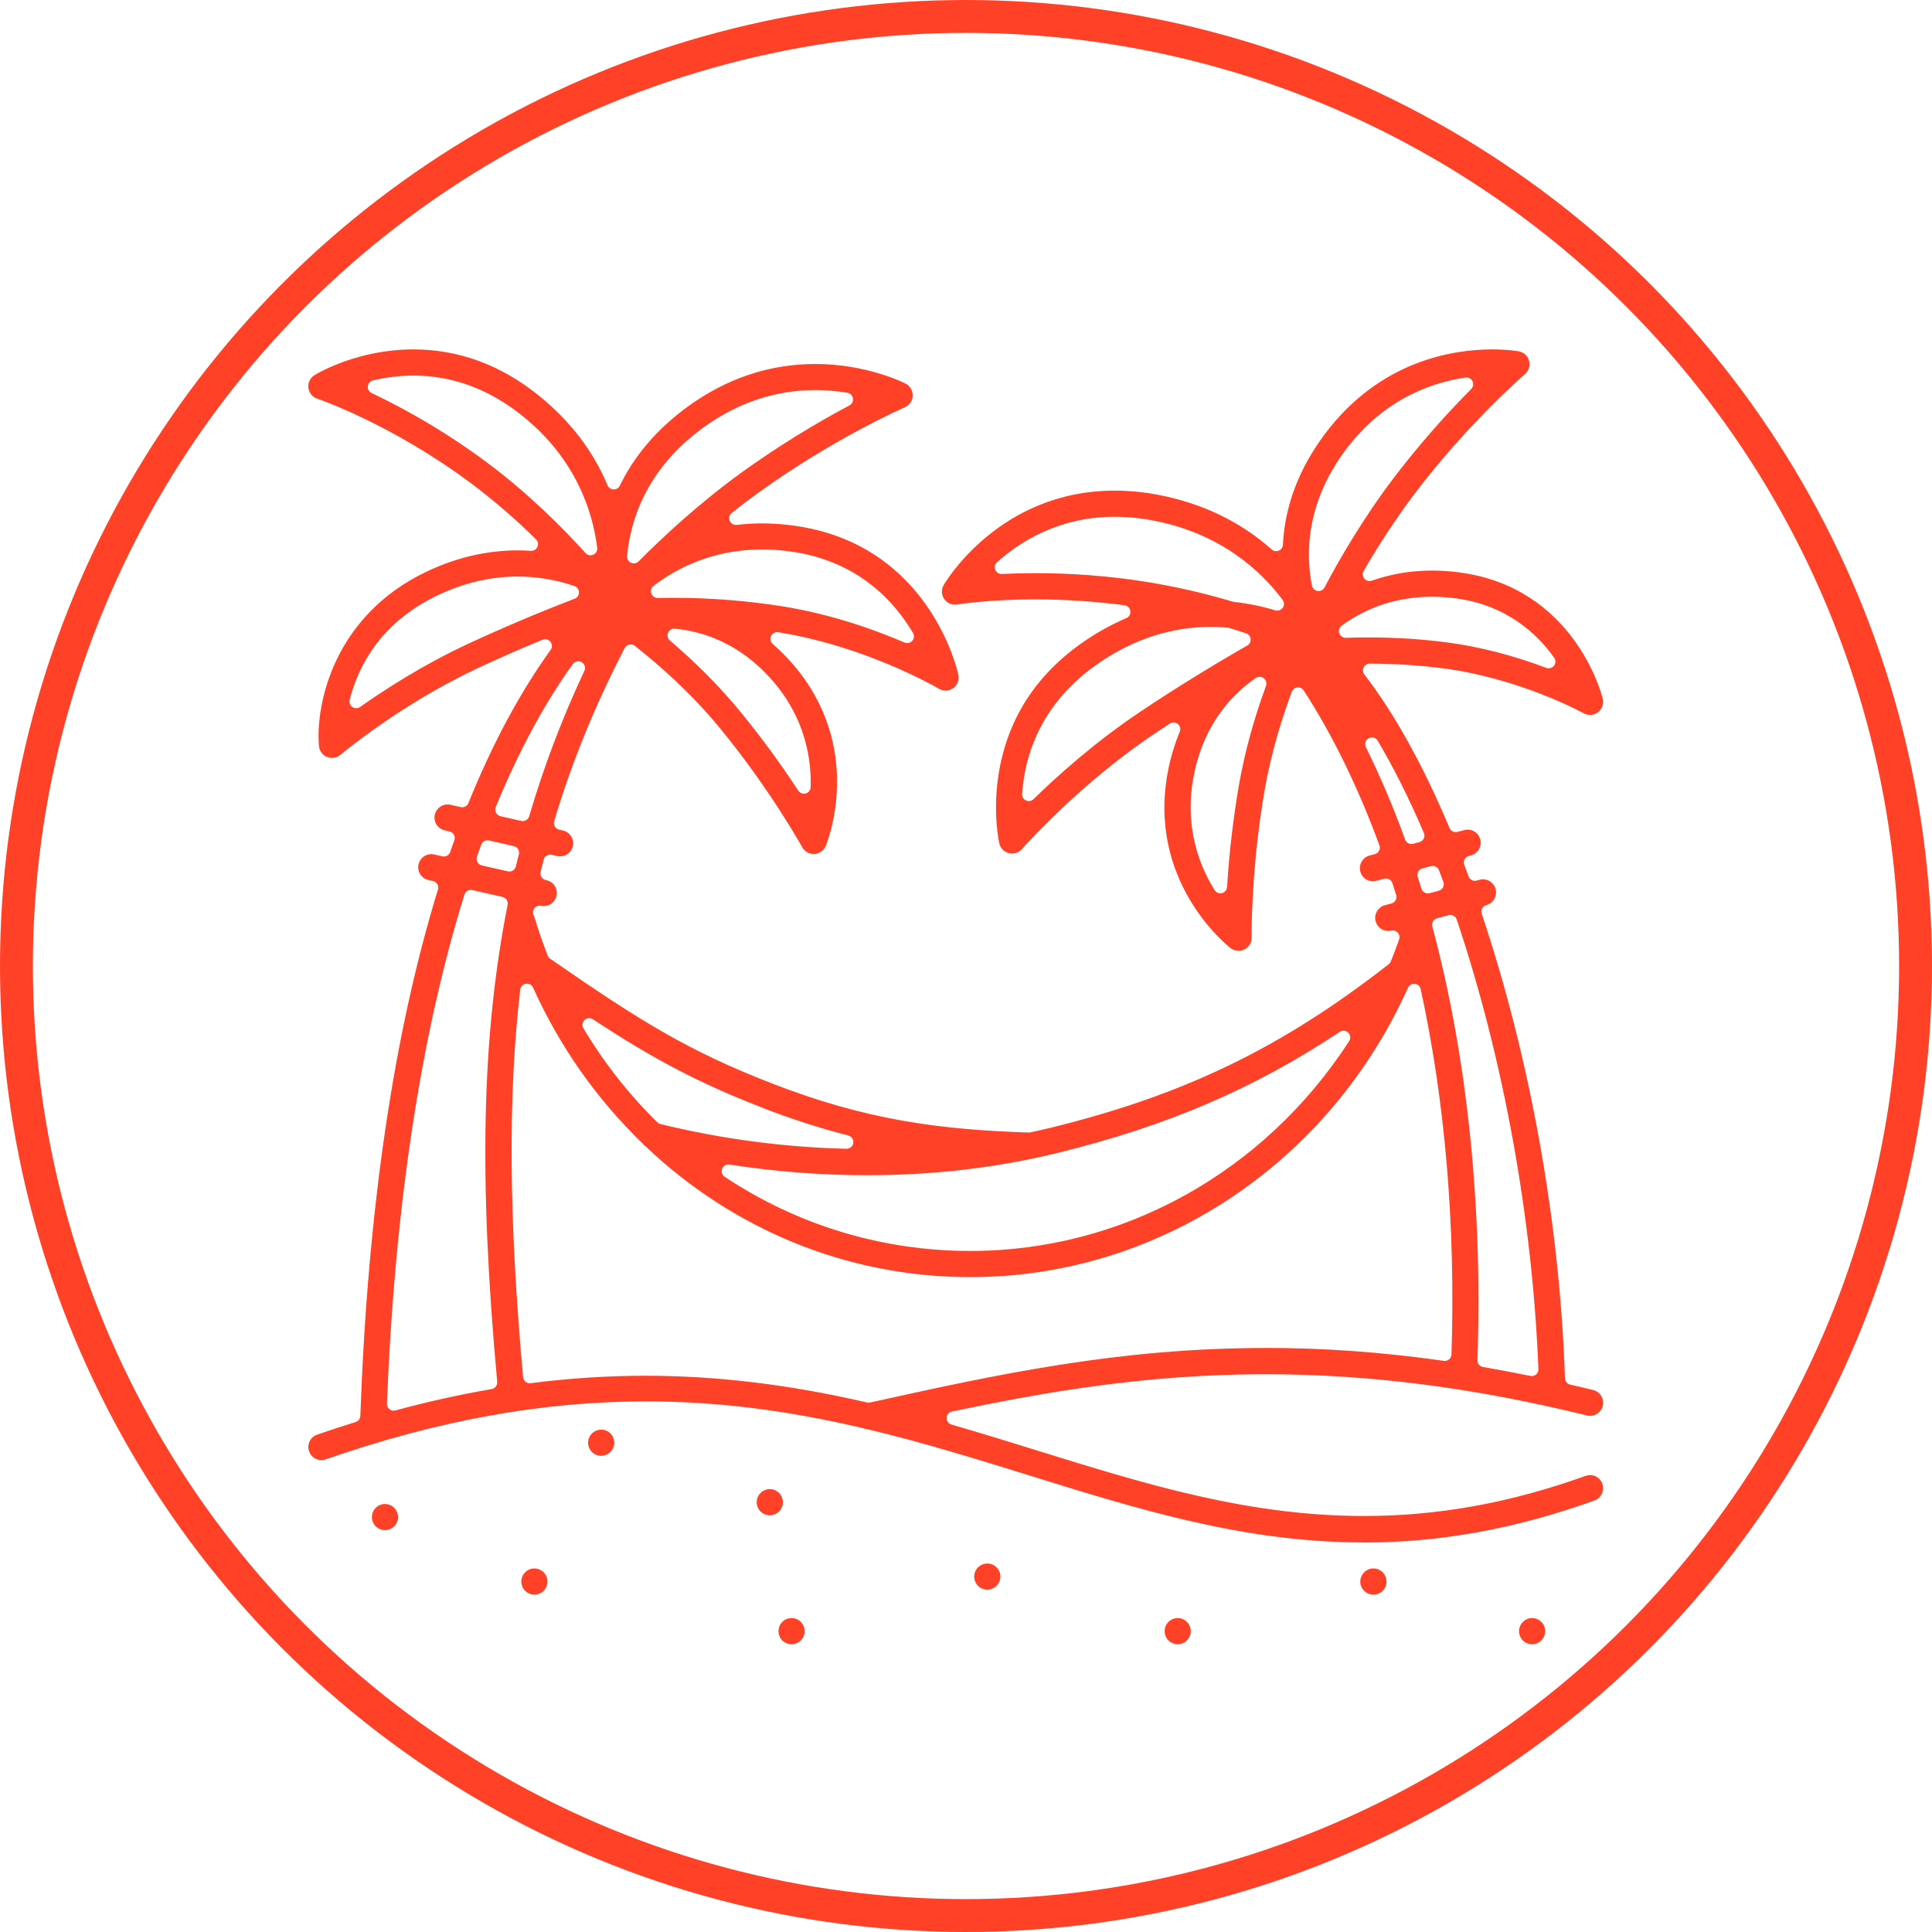 <svg width="94" height="94" viewBox="0 0 94 94" fill="none" xmlns="http://www.w3.org/2000/svg">
<circle cx="47" cy="47" r="46.2" stroke="#FF4127" stroke-width="1.6"/>
<path d="M38.514 80C38.679 80 38.849 79.93 38.965 79.813C39.083 79.694 39.151 79.529 39.151 79.363C39.15 79.194 39.083 79.032 38.963 78.91C38.846 78.794 38.681 78.726 38.514 78.726C38.345 78.727 38.183 78.794 38.061 78.914C37.945 79.031 37.877 79.197 37.877 79.363C37.877 79.529 37.945 79.694 38.065 79.816C38.18 79.93 38.349 80 38.514 80V80ZM57.299 80C57.468 80 57.631 79.933 57.75 79.813C57.87 79.694 57.938 79.529 57.938 79.362C57.936 79.013 57.649 78.726 57.298 78.725C57.13 78.725 56.97 78.793 56.85 78.912C56.731 79.031 56.665 79.192 56.664 79.362C56.664 79.532 56.731 79.692 56.851 79.813C56.969 79.931 57.132 79.999 57.298 79.999L57.299 80ZM74.544 80C74.71 80 74.876 79.932 74.997 79.812C75.113 79.694 75.181 79.53 75.181 79.363C75.18 79.194 75.113 79.032 74.993 78.91C74.876 78.794 74.711 78.726 74.544 78.726C74.376 78.726 74.216 78.793 74.097 78.912C73.847 79.16 73.846 79.565 74.094 79.815C74.212 79.933 74.376 80.001 74.544 80.001V80ZM66.829 77.585C66.998 77.585 67.162 77.516 67.28 77.396C67.524 77.148 67.521 76.747 67.273 76.502C67.153 76.38 66.99 76.312 66.823 76.312C66.654 76.312 66.493 76.379 66.372 76.5C66.252 76.62 66.183 76.784 66.184 76.953C66.186 77.302 66.47 77.585 66.818 77.585H66.829H66.829ZM26.002 77.585C26.172 77.585 26.332 77.519 26.451 77.399C26.571 77.279 26.637 77.118 26.637 76.948C26.637 76.598 26.351 76.313 26.001 76.313C25.83 76.313 25.67 76.38 25.549 76.501C25.43 76.621 25.365 76.78 25.365 76.95C25.365 77.3 25.651 77.585 26.001 77.585H26.002V77.585ZM48.036 77.345C48.204 77.345 48.368 77.276 48.486 77.158C48.605 77.04 48.673 76.876 48.673 76.709C48.672 76.539 48.605 76.378 48.485 76.256C48.367 76.14 48.203 76.071 48.036 76.071C47.867 76.072 47.705 76.139 47.583 76.26C47.467 76.378 47.399 76.542 47.399 76.709C47.399 76.875 47.467 77.04 47.586 77.158C47.704 77.276 47.868 77.345 48.036 77.345V77.345ZM66.355 75.05C70.089 75.05 73.76 74.381 77.579 73.005C77.909 72.886 78.081 72.52 77.962 72.191C77.871 71.939 77.631 71.769 77.363 71.769C77.29 71.769 77.218 71.782 77.148 71.807C73.502 73.12 69.976 73.759 66.369 73.759C60.711 73.759 55.717 72.207 50.429 70.564C49.164 70.171 47.733 69.726 46.295 69.312C46.151 69.27 46.053 69.135 46.059 68.985C46.064 68.835 46.172 68.707 46.319 68.676C50.812 67.734 55.77 66.862 61.579 66.862C66.623 66.862 71.736 67.519 77.211 68.869C77.262 68.882 77.314 68.888 77.365 68.888C77.658 68.888 77.912 68.688 77.982 68.403C78.023 68.238 77.997 68.067 77.909 67.921C77.821 67.776 77.682 67.674 77.516 67.632C77.124 67.535 76.732 67.444 76.396 67.367C76.251 67.334 76.147 67.207 76.143 67.058C75.893 59.527 74.455 51.5 72.092 44.456C72.063 44.37 72.072 44.277 72.114 44.197C72.157 44.118 72.23 44.059 72.317 44.036L72.339 44.03C72.661 43.932 72.851 43.6 72.773 43.272C72.704 42.984 72.45 42.783 72.154 42.783C72.106 42.783 72.057 42.788 72.01 42.8L71.844 42.844C71.816 42.851 71.787 42.855 71.76 42.855C71.626 42.855 71.501 42.773 71.453 42.641C71.383 42.452 71.312 42.265 71.242 42.079C71.209 41.993 71.215 41.897 71.256 41.814C71.298 41.731 71.373 41.67 71.463 41.647L71.592 41.612C71.914 41.514 72.104 41.182 72.026 40.854C71.957 40.566 71.703 40.365 71.407 40.365C71.359 40.365 71.31 40.371 71.262 40.382L70.913 40.476C70.885 40.484 70.856 40.487 70.828 40.487C70.699 40.487 70.578 40.411 70.526 40.286C69.237 37.225 67.844 34.711 66.382 32.816C66.305 32.717 66.293 32.583 66.347 32.472C66.403 32.359 66.516 32.289 66.641 32.289C67.845 32.289 69.056 32.367 70.246 32.521C73.933 33.009 76.924 34.634 77.05 34.703C77.147 34.757 77.255 34.785 77.363 34.785C77.414 34.785 77.466 34.779 77.515 34.767C77.856 34.683 78.065 34.337 77.982 33.996C77.927 33.775 76.585 28.563 70.964 27.845C70.531 27.789 70.098 27.762 69.681 27.762H69.639C68.65 27.762 67.674 27.927 66.741 28.252C66.705 28.264 66.669 28.27 66.633 28.27C66.537 28.27 66.444 28.228 66.38 28.152C66.293 28.046 66.28 27.898 66.349 27.779C67.092 26.488 67.922 25.229 68.817 24.038C71.382 20.649 74.08 18.305 74.193 18.207C74.306 18.11 74.381 17.98 74.408 17.837C74.439 17.67 74.403 17.501 74.307 17.361C74.21 17.221 74.066 17.127 73.899 17.095C73.813 17.079 73.34 17 72.609 17C70.719 17 67.147 17.534 64.463 21.113C63.2 22.797 62.513 24.611 62.419 26.505C62.413 26.631 62.334 26.743 62.218 26.791C62.177 26.809 62.134 26.817 62.092 26.817C62.013 26.817 61.935 26.789 61.874 26.734C60.356 25.386 58.508 24.493 56.382 24.081C55.678 23.943 54.956 23.873 54.239 23.87C48.659 23.87 46.025 28.275 45.916 28.463C45.839 28.593 45.811 28.746 45.837 28.894C45.89 29.2 46.153 29.421 46.462 29.421C46.498 29.421 46.535 29.418 46.572 29.412C46.638 29.402 48.132 29.162 50.387 29.162C51.829 29.163 53.285 29.261 54.715 29.449C54.861 29.469 54.976 29.584 54.996 29.73C55.016 29.876 54.936 30.017 54.8 30.076C54.109 30.372 53.442 30.736 52.819 31.159C50.498 32.728 49.084 34.854 48.618 37.479C48.261 39.489 48.619 41.031 48.623 41.046C48.654 41.173 48.724 41.286 48.823 41.372C48.939 41.473 49.088 41.529 49.242 41.529C49.427 41.529 49.602 41.45 49.724 41.31C49.839 41.178 52.53 38.133 56.212 35.671C56.435 35.521 56.666 35.369 56.919 35.204C56.973 35.169 57.035 35.151 57.097 35.151C57.172 35.151 57.246 35.177 57.307 35.227C57.418 35.319 57.456 35.472 57.4 35.605C57.158 36.189 56.972 36.799 56.847 37.419C55.742 42.844 59.701 45.996 59.87 46.128C59.982 46.215 60.121 46.263 60.261 46.263H60.27C60.621 46.257 60.903 45.968 60.897 45.617C60.897 45.588 60.857 42.283 61.539 38.396C61.874 36.486 62.438 34.764 62.852 33.656C62.895 33.54 63 33.458 63.123 33.446C63.135 33.444 63.147 33.444 63.159 33.444C63.27 33.444 63.373 33.5 63.434 33.594C64.845 35.78 66.082 38.315 67.113 41.127C67.145 41.214 67.139 41.309 67.097 41.391C67.054 41.473 66.98 41.533 66.891 41.557L66.614 41.631C66.293 41.729 66.102 42.061 66.18 42.389C66.249 42.677 66.503 42.878 66.799 42.878C66.848 42.878 66.896 42.873 66.944 42.861L67.35 42.753C67.378 42.745 67.407 42.741 67.435 42.741C67.574 42.741 67.702 42.831 67.746 42.97L67.791 43.108C67.837 43.253 67.885 43.398 67.929 43.544C67.956 43.63 67.946 43.721 67.903 43.799C67.859 43.877 67.787 43.934 67.701 43.957L67.36 44.049C67.04 44.146 66.849 44.477 66.925 44.803C66.993 45.093 67.247 45.296 67.545 45.296C67.593 45.296 67.642 45.29 67.69 45.279C67.715 45.273 67.74 45.271 67.765 45.271C67.856 45.271 67.946 45.309 68.009 45.38C68.088 45.469 68.114 45.594 68.074 45.708C67.948 46.066 67.811 46.426 67.668 46.779C67.646 46.832 67.611 46.879 67.566 46.914C62.365 50.978 57.599 53.283 51.116 54.871C50.789 54.95 50.455 55.026 50.124 55.096C50.102 55.1 50.079 55.103 50.056 55.103C50.053 55.103 50.049 55.103 50.045 55.103C45.736 54.959 42.132 54.504 37.481 52.684C33.566 51.152 31.271 49.77 26.768 46.646C26.714 46.609 26.673 46.557 26.649 46.496C26.41 45.886 26.194 45.258 26.006 44.63C25.997 44.602 25.984 44.571 25.968 44.542C25.909 44.427 25.923 44.289 26.003 44.188C26.066 44.109 26.161 44.064 26.26 44.064C26.285 44.064 26.312 44.067 26.338 44.074C26.378 44.081 26.417 44.085 26.457 44.085C26.747 44.085 27.001 43.888 27.073 43.607C27.115 43.442 27.091 43.271 27.004 43.124C26.918 42.978 26.781 42.875 26.617 42.832L26.548 42.816C26.463 42.796 26.389 42.744 26.343 42.669C26.297 42.595 26.282 42.505 26.303 42.42C26.338 42.275 26.374 42.13 26.411 41.986L26.45 41.83C26.487 41.681 26.621 41.582 26.768 41.582C26.792 41.582 26.816 41.585 26.841 41.59L27.129 41.655C27.169 41.663 27.209 41.667 27.25 41.667C27.541 41.667 27.794 41.469 27.867 41.188C27.954 40.849 27.75 40.502 27.412 40.414L27.205 40.367C27.117 40.346 27.041 40.291 26.995 40.213C26.95 40.135 26.938 40.041 26.964 39.954C27.807 37.121 28.929 34.366 30.395 31.531C30.439 31.445 30.52 31.383 30.616 31.361C30.639 31.356 30.662 31.354 30.686 31.354C30.759 31.354 30.83 31.378 30.888 31.424C31.967 32.269 33.555 33.643 34.995 35.387C37.439 38.348 39.015 41.193 39.031 41.221C39.142 41.423 39.354 41.549 39.584 41.551H39.627C39.869 41.535 40.084 41.382 40.177 41.158C40.258 40.965 42.104 36.359 38.539 32.271C38.249 31.939 37.932 31.623 37.598 31.333C37.489 31.238 37.455 31.083 37.514 30.951C37.568 30.833 37.686 30.758 37.813 30.758C37.828 30.758 37.842 30.759 37.856 30.761C37.856 30.761 37.895 30.767 37.898 30.767C42.129 31.45 45.534 33.424 45.677 33.508C45.78 33.569 45.893 33.6 46.007 33.6C46.053 33.6 46.098 33.596 46.143 33.586C46.486 33.511 46.704 33.172 46.629 32.829C46.575 32.575 45.215 26.604 38.841 25.606C38.245 25.512 37.65 25.465 37.074 25.465C36.665 25.465 36.252 25.49 35.845 25.539C35.832 25.541 35.819 25.541 35.806 25.541C35.675 25.541 35.555 25.463 35.504 25.34C35.447 25.205 35.487 25.049 35.602 24.957C36.032 24.614 36.459 24.291 36.871 23.993C40.505 21.369 43.884 19.878 44.026 19.816C44.157 19.758 44.267 19.656 44.333 19.529C44.497 19.218 44.377 18.832 44.066 18.668C43.993 18.63 42.19 17.71 39.673 17.71C37.439 17.71 35.346 18.41 33.452 19.791C31.983 20.863 30.874 22.154 30.159 23.628C30.104 23.741 29.989 23.813 29.864 23.813C29.861 23.813 29.858 23.813 29.855 23.813C29.726 23.809 29.611 23.731 29.561 23.613C28.858 21.94 27.738 20.475 26.232 19.26C24.38 17.759 22.322 17 20.115 17C17.442 17 15.511 18.125 15.3 18.253C15.175 18.33 15.079 18.452 15.032 18.593C14.922 18.927 15.103 19.288 15.437 19.398C15.47 19.409 19.039 20.618 22.942 23.531C24.044 24.36 25.1 25.27 26.08 26.241C26.177 26.337 26.204 26.483 26.148 26.608C26.095 26.726 25.977 26.801 25.849 26.801C25.843 26.801 25.835 26.801 25.828 26.801C25.594 26.786 25.383 26.778 25.184 26.778C23.698 26.778 22.216 27.123 20.779 27.801C16.224 29.951 15.346 34.297 15.519 36.295C15.53 36.428 15.582 36.551 15.668 36.652C15.79 36.795 15.966 36.877 16.154 36.877C16.305 36.877 16.452 36.823 16.566 36.725C16.595 36.701 19.486 34.261 23.286 32.491C24.283 32.026 25.331 31.566 26.4 31.125C26.441 31.108 26.483 31.1 26.525 31.1C26.623 31.1 26.718 31.144 26.782 31.224C26.873 31.339 26.877 31.5 26.791 31.618C25.289 33.708 23.943 36.216 22.791 39.073C22.74 39.199 22.618 39.278 22.487 39.278C22.463 39.278 22.439 39.275 22.415 39.269C22.415 39.269 21.937 39.161 21.934 39.16C21.924 39.158 21.914 39.156 21.904 39.153C21.862 39.145 21.819 39.14 21.777 39.14C21.476 39.14 21.213 39.355 21.153 39.652C21.083 39.996 21.307 40.333 21.651 40.402C21.654 40.402 21.871 40.453 21.871 40.453C21.962 40.473 22.041 40.533 22.085 40.615C22.13 40.697 22.138 40.795 22.106 40.883C22.037 41.073 21.97 41.262 21.903 41.453C21.857 41.587 21.73 41.673 21.594 41.673C21.57 41.673 21.545 41.67 21.521 41.664C21.521 41.664 21.143 41.578 21.141 41.577C21.131 41.575 21.121 41.573 21.111 41.57C21.069 41.562 21.026 41.557 20.983 41.557C20.682 41.557 20.42 41.772 20.36 42.069C20.29 42.413 20.514 42.75 20.858 42.819C20.861 42.819 21.067 42.867 21.067 42.867C21.156 42.888 21.233 42.944 21.278 43.023C21.324 43.102 21.334 43.196 21.308 43.283C19.157 50.272 17.887 58.886 17.532 68.888C17.527 69.027 17.435 69.148 17.302 69.189C16.676 69.382 16.046 69.588 15.43 69.802C15.269 69.859 15.14 69.973 15.065 70.126C14.991 70.279 14.981 70.452 15.037 70.613C15.126 70.869 15.368 71.041 15.639 71.041C15.71 71.041 15.78 71.029 15.848 71.005C21.3 69.107 26.395 68.184 31.423 68.184C34.838 68.184 38.19 68.597 41.972 69.482C41.988 69.486 42.004 69.491 42.018 69.497C42.069 69.516 42.125 69.53 42.185 69.536C42.199 69.538 42.213 69.54 42.227 69.543C44.944 70.191 47.54 70.998 50.051 71.778C55.46 73.459 60.569 75.047 66.356 75.047L66.355 75.05ZM22.91 43.298C22.935 43.298 22.959 43.301 22.983 43.306L24.448 43.64C24.622 43.679 24.731 43.849 24.697 44.023C23.438 50.411 23.286 57.352 24.191 67.232C24.207 67.402 24.088 67.556 23.92 67.585C22.351 67.856 20.776 68.205 19.241 68.624C19.212 68.631 19.183 68.635 19.154 68.635C19.081 68.635 19.008 68.611 18.95 68.564C18.868 68.499 18.823 68.398 18.826 68.295C19.211 58.67 20.479 50.338 22.596 43.528C22.64 43.388 22.769 43.297 22.909 43.297L22.91 43.298ZM61.558 65.585C54.385 65.585 48.406 66.901 42.624 68.174L42.334 68.238C42.311 68.243 42.287 68.245 42.264 68.245C42.24 68.245 42.214 68.242 42.19 68.237C38.4 67.362 34.874 66.936 31.409 66.936C29.564 66.936 27.682 67.058 25.819 67.298C25.805 67.3 25.791 67.301 25.777 67.301C25.703 67.301 25.631 67.276 25.573 67.229C25.503 67.174 25.459 67.092 25.451 67.003C24.755 59.321 24.71 53.33 25.311 48.149C25.328 48.002 25.441 47.886 25.586 47.863C25.603 47.861 25.62 47.859 25.637 47.859C25.764 47.859 25.882 47.934 25.936 48.052C27.224 50.907 29.018 53.461 31.269 55.64C31.278 55.648 31.286 55.657 31.294 55.666C31.327 55.707 31.366 55.744 31.408 55.775C31.418 55.782 31.428 55.791 31.438 55.8C31.985 56.321 32.564 56.82 33.158 57.284C37.242 60.459 42.104 62.137 47.219 62.137C51.708 62.137 56.083 60.808 59.87 58.291C63.635 55.79 66.62 52.251 68.504 48.059C68.557 47.94 68.675 47.865 68.803 47.865C68.814 47.865 68.826 47.865 68.837 47.867C68.978 47.881 69.093 47.985 69.123 48.123C70.317 53.628 70.821 59.608 70.621 65.897C70.618 65.991 70.575 66.078 70.504 66.138C70.445 66.188 70.37 66.214 70.293 66.214C70.278 66.214 70.262 66.213 70.247 66.211C67.276 65.788 64.435 65.582 61.56 65.582L61.558 65.585ZM70.566 44.518C70.703 44.518 70.83 44.605 70.876 44.74C73.145 51.489 74.557 59.256 74.851 66.611C74.855 66.712 74.813 66.809 74.736 66.874C74.676 66.925 74.601 66.952 74.524 66.952C74.502 66.952 74.48 66.95 74.458 66.945C73.671 66.784 72.897 66.638 72.156 66.511C71.994 66.484 71.878 66.34 71.884 66.176C72.144 58.692 71.385 51.396 69.69 45.08C69.643 44.906 69.747 44.726 69.922 44.679L70.481 44.529C70.509 44.521 70.537 44.518 70.566 44.518V44.518ZM65.368 50.149C65.452 50.149 65.535 50.181 65.599 50.244C65.709 50.353 65.728 50.524 65.643 50.655C61.502 57.047 54.614 60.864 47.216 60.864H47.203C42.94 60.864 38.81 59.617 35.26 57.257C35.132 57.172 35.08 57.009 35.135 56.866C35.185 56.739 35.307 56.657 35.441 56.657C35.458 56.657 35.474 56.658 35.492 56.66C37.709 57.005 39.957 57.18 42.17 57.18C45.388 57.18 48.5 56.818 51.417 56.104C56.779 54.791 61.025 52.972 65.187 50.203C65.242 50.166 65.305 50.149 65.368 50.149ZM28.668 49.539C28.73 49.539 28.794 49.556 28.848 49.593C31.84 51.559 33.978 52.677 37.016 53.866C38.4 54.412 39.832 54.877 41.273 55.247C41.435 55.289 41.539 55.444 41.516 55.609C41.493 55.772 41.354 55.892 41.191 55.892C41.189 55.892 41.186 55.892 41.184 55.892C38.138 55.819 35.092 55.414 32.133 54.69C32.076 54.676 32.023 54.647 31.981 54.605C30.594 53.242 29.385 51.704 28.388 50.035C28.31 49.904 28.332 49.736 28.442 49.631C28.505 49.571 28.586 49.54 28.669 49.54L28.668 49.539ZM69.706 42.13C69.838 42.13 69.962 42.211 70.012 42.339C70.085 42.527 70.156 42.717 70.226 42.908C70.258 42.995 70.252 43.09 70.21 43.172C70.167 43.254 70.093 43.314 70.004 43.338L69.558 43.458C69.529 43.466 69.501 43.469 69.473 43.469C69.332 43.469 69.203 43.378 69.159 43.238C69.101 43.048 69.041 42.859 68.98 42.669C68.953 42.584 68.961 42.491 69.005 42.412C69.048 42.333 69.121 42.276 69.208 42.252L69.621 42.142C69.649 42.134 69.678 42.13 69.706 42.13V42.13ZM61.288 32.931C61.36 32.931 61.431 32.955 61.49 33C61.602 33.087 61.645 33.238 61.596 33.372C61 34.994 60.559 36.61 60.284 38.174C60 39.816 59.804 41.493 59.703 43.156C59.694 43.299 59.594 43.419 59.456 43.453C59.43 43.46 59.402 43.463 59.376 43.463C59.265 43.463 59.159 43.407 59.098 43.309C58.358 42.126 57.583 40.187 58.095 37.672C58.609 35.143 60.015 33.728 61.104 32.987C61.16 32.949 61.224 32.93 61.288 32.93V32.931ZM23.722 40.885C23.746 40.885 23.77 40.888 23.795 40.893L25.001 41.168C25.086 41.187 25.161 41.24 25.207 41.316C25.253 41.391 25.267 41.481 25.246 41.567L25.197 41.76C25.165 41.89 25.131 42.021 25.1 42.152C25.064 42.302 24.93 42.403 24.782 42.403C24.757 42.403 24.733 42.4 24.709 42.395L23.446 42.107C23.355 42.086 23.277 42.028 23.232 41.946C23.186 41.864 23.179 41.768 23.209 41.679L23.228 41.624C23.29 41.448 23.351 41.273 23.413 41.1C23.461 40.968 23.586 40.884 23.721 40.884L23.722 40.885ZM66.749 35.879C66.861 35.879 66.97 35.936 67.031 36.039C67.81 37.352 68.566 38.862 69.278 40.527C69.315 40.614 69.313 40.713 69.271 40.798C69.229 40.883 69.153 40.947 69.061 40.971L68.757 41.053C68.728 41.061 68.7 41.065 68.672 41.065C68.537 41.065 68.412 40.98 68.364 40.848C67.815 39.319 67.172 37.806 66.456 36.351C66.378 36.193 66.439 36.002 66.594 35.918C66.643 35.891 66.697 35.879 66.749 35.879V35.879ZM28.137 32.174C28.194 32.174 28.25 32.188 28.303 32.219C28.448 32.305 28.505 32.488 28.433 32.641C27.361 34.918 26.457 37.299 25.747 39.715C25.705 39.857 25.575 39.95 25.433 39.95C25.409 39.95 25.384 39.947 25.36 39.942L24.351 39.712C24.257 39.691 24.177 39.63 24.133 39.544C24.088 39.458 24.084 39.358 24.12 39.269C25.215 36.592 26.477 34.251 27.87 32.31C27.934 32.221 28.034 32.174 28.137 32.174V32.174ZM58.924 30.499C59.192 30.5 59.464 30.513 59.731 30.537C59.754 30.539 59.776 30.543 59.796 30.55C60.074 30.633 60.352 30.721 60.625 30.811C60.748 30.852 60.836 30.961 60.849 31.09C60.861 31.219 60.798 31.343 60.686 31.408C58.93 32.412 57.186 33.489 55.503 34.613C53.275 36.103 51.436 37.757 50.285 38.883C50.223 38.945 50.14 38.977 50.056 38.977C50.01 38.977 49.963 38.967 49.919 38.946C49.795 38.889 49.72 38.762 49.73 38.626C49.855 36.788 50.617 34.183 53.531 32.215C55.214 31.077 57.029 30.5 58.922 30.5H58.923L58.924 30.499ZM32.806 30.588C32.816 30.588 32.826 30.588 32.837 30.589C34.099 30.705 35.947 31.236 37.577 33.104C39.193 34.956 39.483 36.952 39.441 38.299C39.436 38.442 39.34 38.566 39.202 38.605C39.172 38.613 39.143 38.617 39.113 38.617C39.005 38.617 38.901 38.563 38.839 38.468C37.959 37.124 36.996 35.812 35.976 34.572C35.005 33.395 33.867 32.249 32.594 31.165C32.486 31.072 32.449 30.92 32.504 30.788C32.556 30.666 32.676 30.588 32.806 30.588V30.588ZM25.185 28.052C26.128 28.052 27.058 28.208 27.949 28.514C28.079 28.559 28.167 28.68 28.17 28.818C28.172 28.956 28.088 29.081 27.96 29.13C26.205 29.803 24.451 30.546 22.747 31.338C20.566 32.354 18.701 33.563 17.521 34.398C17.464 34.438 17.398 34.458 17.332 34.458C17.265 34.458 17.202 34.439 17.146 34.4C17.034 34.323 16.98 34.183 17.014 34.05C17.413 32.463 18.486 30.291 21.322 28.951C22.59 28.354 23.889 28.051 25.184 28.051L25.185 28.052ZM69.677 29.035C70.05 29.035 70.428 29.06 70.798 29.108C73.309 29.428 74.804 30.858 75.617 32C75.7 32.117 75.697 32.276 75.609 32.39C75.545 32.472 75.449 32.517 75.35 32.517C75.311 32.517 75.271 32.51 75.234 32.496C73.61 31.883 71.987 31.466 70.412 31.257C69.188 31.095 67.898 31.013 66.578 31.013C66.208 31.013 65.842 31.019 65.482 31.032C65.478 31.032 65.474 31.032 65.47 31.032C65.331 31.032 65.207 30.944 65.161 30.811C65.114 30.675 65.161 30.525 65.278 30.44C66.56 29.508 68.04 29.035 69.676 29.035L69.677 29.035ZM37.071 26.733C37.581 26.733 38.11 26.776 38.641 26.859C41.788 27.352 43.522 29.271 44.421 30.795C44.493 30.917 44.479 31.072 44.385 31.178C44.321 31.25 44.231 31.288 44.139 31.288C44.095 31.288 44.051 31.279 44.01 31.262C42.653 30.677 40.525 29.898 38.098 29.505C36.342 29.227 34.55 29.086 32.771 29.086H32.671C32.45 29.086 32.225 29.088 32.005 29.093C32.002 29.093 32.001 29.093 31.999 29.093C31.86 29.093 31.735 29.005 31.689 28.874C31.642 28.74 31.687 28.592 31.799 28.506C32.851 27.697 34.62 26.734 37.071 26.734V26.733ZM54.239 25.143C54.875 25.145 55.515 25.209 56.139 25.332C59.41 25.965 61.352 27.778 62.405 29.187C62.49 29.301 62.492 29.455 62.41 29.572C62.348 29.66 62.247 29.71 62.142 29.71C62.111 29.71 62.078 29.706 62.047 29.696C61.398 29.497 60.725 29.36 60.049 29.288C60.03 29.286 60.01 29.282 59.99 29.276C58.571 28.852 57.11 28.52 55.647 28.289C53.917 28.022 52.146 27.886 50.386 27.886H50.37C49.831 27.886 49.284 27.9 48.745 27.927C48.74 27.927 48.734 27.927 48.728 27.927C48.596 27.927 48.477 27.848 48.426 27.725C48.373 27.597 48.407 27.449 48.509 27.356C49.632 26.347 51.536 25.143 54.237 25.143H54.239ZM71.348 18.367C71.47 18.367 71.585 18.435 71.641 18.547C71.705 18.673 71.68 18.826 71.581 18.926C70.232 20.284 68.959 21.745 67.799 23.269C66.302 25.245 65.147 27.249 64.443 28.582C64.385 28.691 64.274 28.757 64.153 28.757C64.137 28.757 64.121 28.755 64.105 28.753C63.967 28.733 63.857 28.628 63.831 28.491C63.52 26.892 63.555 24.446 65.48 21.878C67.33 19.411 69.666 18.609 71.3 18.37C71.316 18.368 71.332 18.367 71.348 18.367V18.367ZM39.674 18.979C40.186 18.979 40.71 19.023 41.231 19.111C41.369 19.134 41.477 19.243 41.5 19.381C41.523 19.52 41.455 19.657 41.331 19.724C39.531 20.681 37.78 21.769 36.124 22.958C33.993 24.496 32.2 26.176 31.071 27.314C31.008 27.378 30.924 27.412 30.838 27.412C30.791 27.412 30.744 27.402 30.7 27.381C30.575 27.323 30.5 27.192 30.512 27.054C30.67 25.322 31.438 22.834 34.203 20.816C35.875 19.598 37.715 18.98 39.673 18.98L39.674 18.979ZM20.116 18.274C22.023 18.274 23.812 18.938 25.434 20.246C28.024 22.337 28.834 24.882 29.057 26.65C29.076 26.792 28.999 26.929 28.869 26.989C28.825 27.009 28.778 27.019 28.732 27.019C28.641 27.019 28.552 26.981 28.489 26.91C27.45 25.757 25.776 24.056 23.705 22.511C21.951 21.202 20.059 20.062 18.082 19.123C17.956 19.063 17.881 18.931 17.897 18.792C17.912 18.653 18.012 18.54 18.147 18.508C18.804 18.353 19.466 18.274 20.116 18.274V18.274ZM18.732 74.449C18.9 74.449 19.064 74.382 19.182 74.263C19.3 74.144 19.369 73.98 19.369 73.812C19.366 73.464 19.081 73.177 18.73 73.176C18.562 73.176 18.402 73.243 18.281 73.364C18.162 73.481 18.095 73.644 18.095 73.812C18.095 73.981 18.163 74.146 18.28 74.261C18.399 74.381 18.564 74.449 18.732 74.449H18.732ZM37.454 73.726C37.62 73.726 37.785 73.658 37.907 73.538C38.023 73.421 38.091 73.255 38.091 73.089C38.091 72.919 38.024 72.759 37.904 72.637C37.784 72.518 37.624 72.452 37.453 72.452C37.285 72.452 37.126 72.519 37.006 72.638C36.885 72.759 36.818 72.919 36.818 73.089C36.818 73.26 36.883 73.421 37.004 73.541C37.12 73.657 37.288 73.727 37.454 73.727V73.726ZM29.25 70.832C29.42 70.832 29.579 70.765 29.699 70.645C29.701 70.643 29.702 70.642 29.704 70.64C29.824 70.517 29.888 70.359 29.887 70.192C29.887 70.023 29.82 69.865 29.701 69.746C29.581 69.625 29.417 69.557 29.248 69.557C29.082 69.557 28.919 69.626 28.802 69.745C28.68 69.868 28.614 70.027 28.614 70.196C28.614 70.365 28.68 70.524 28.8 70.644C28.924 70.767 29.082 70.832 29.25 70.832V70.832Z" fill="#FF4127"/>
</svg>
